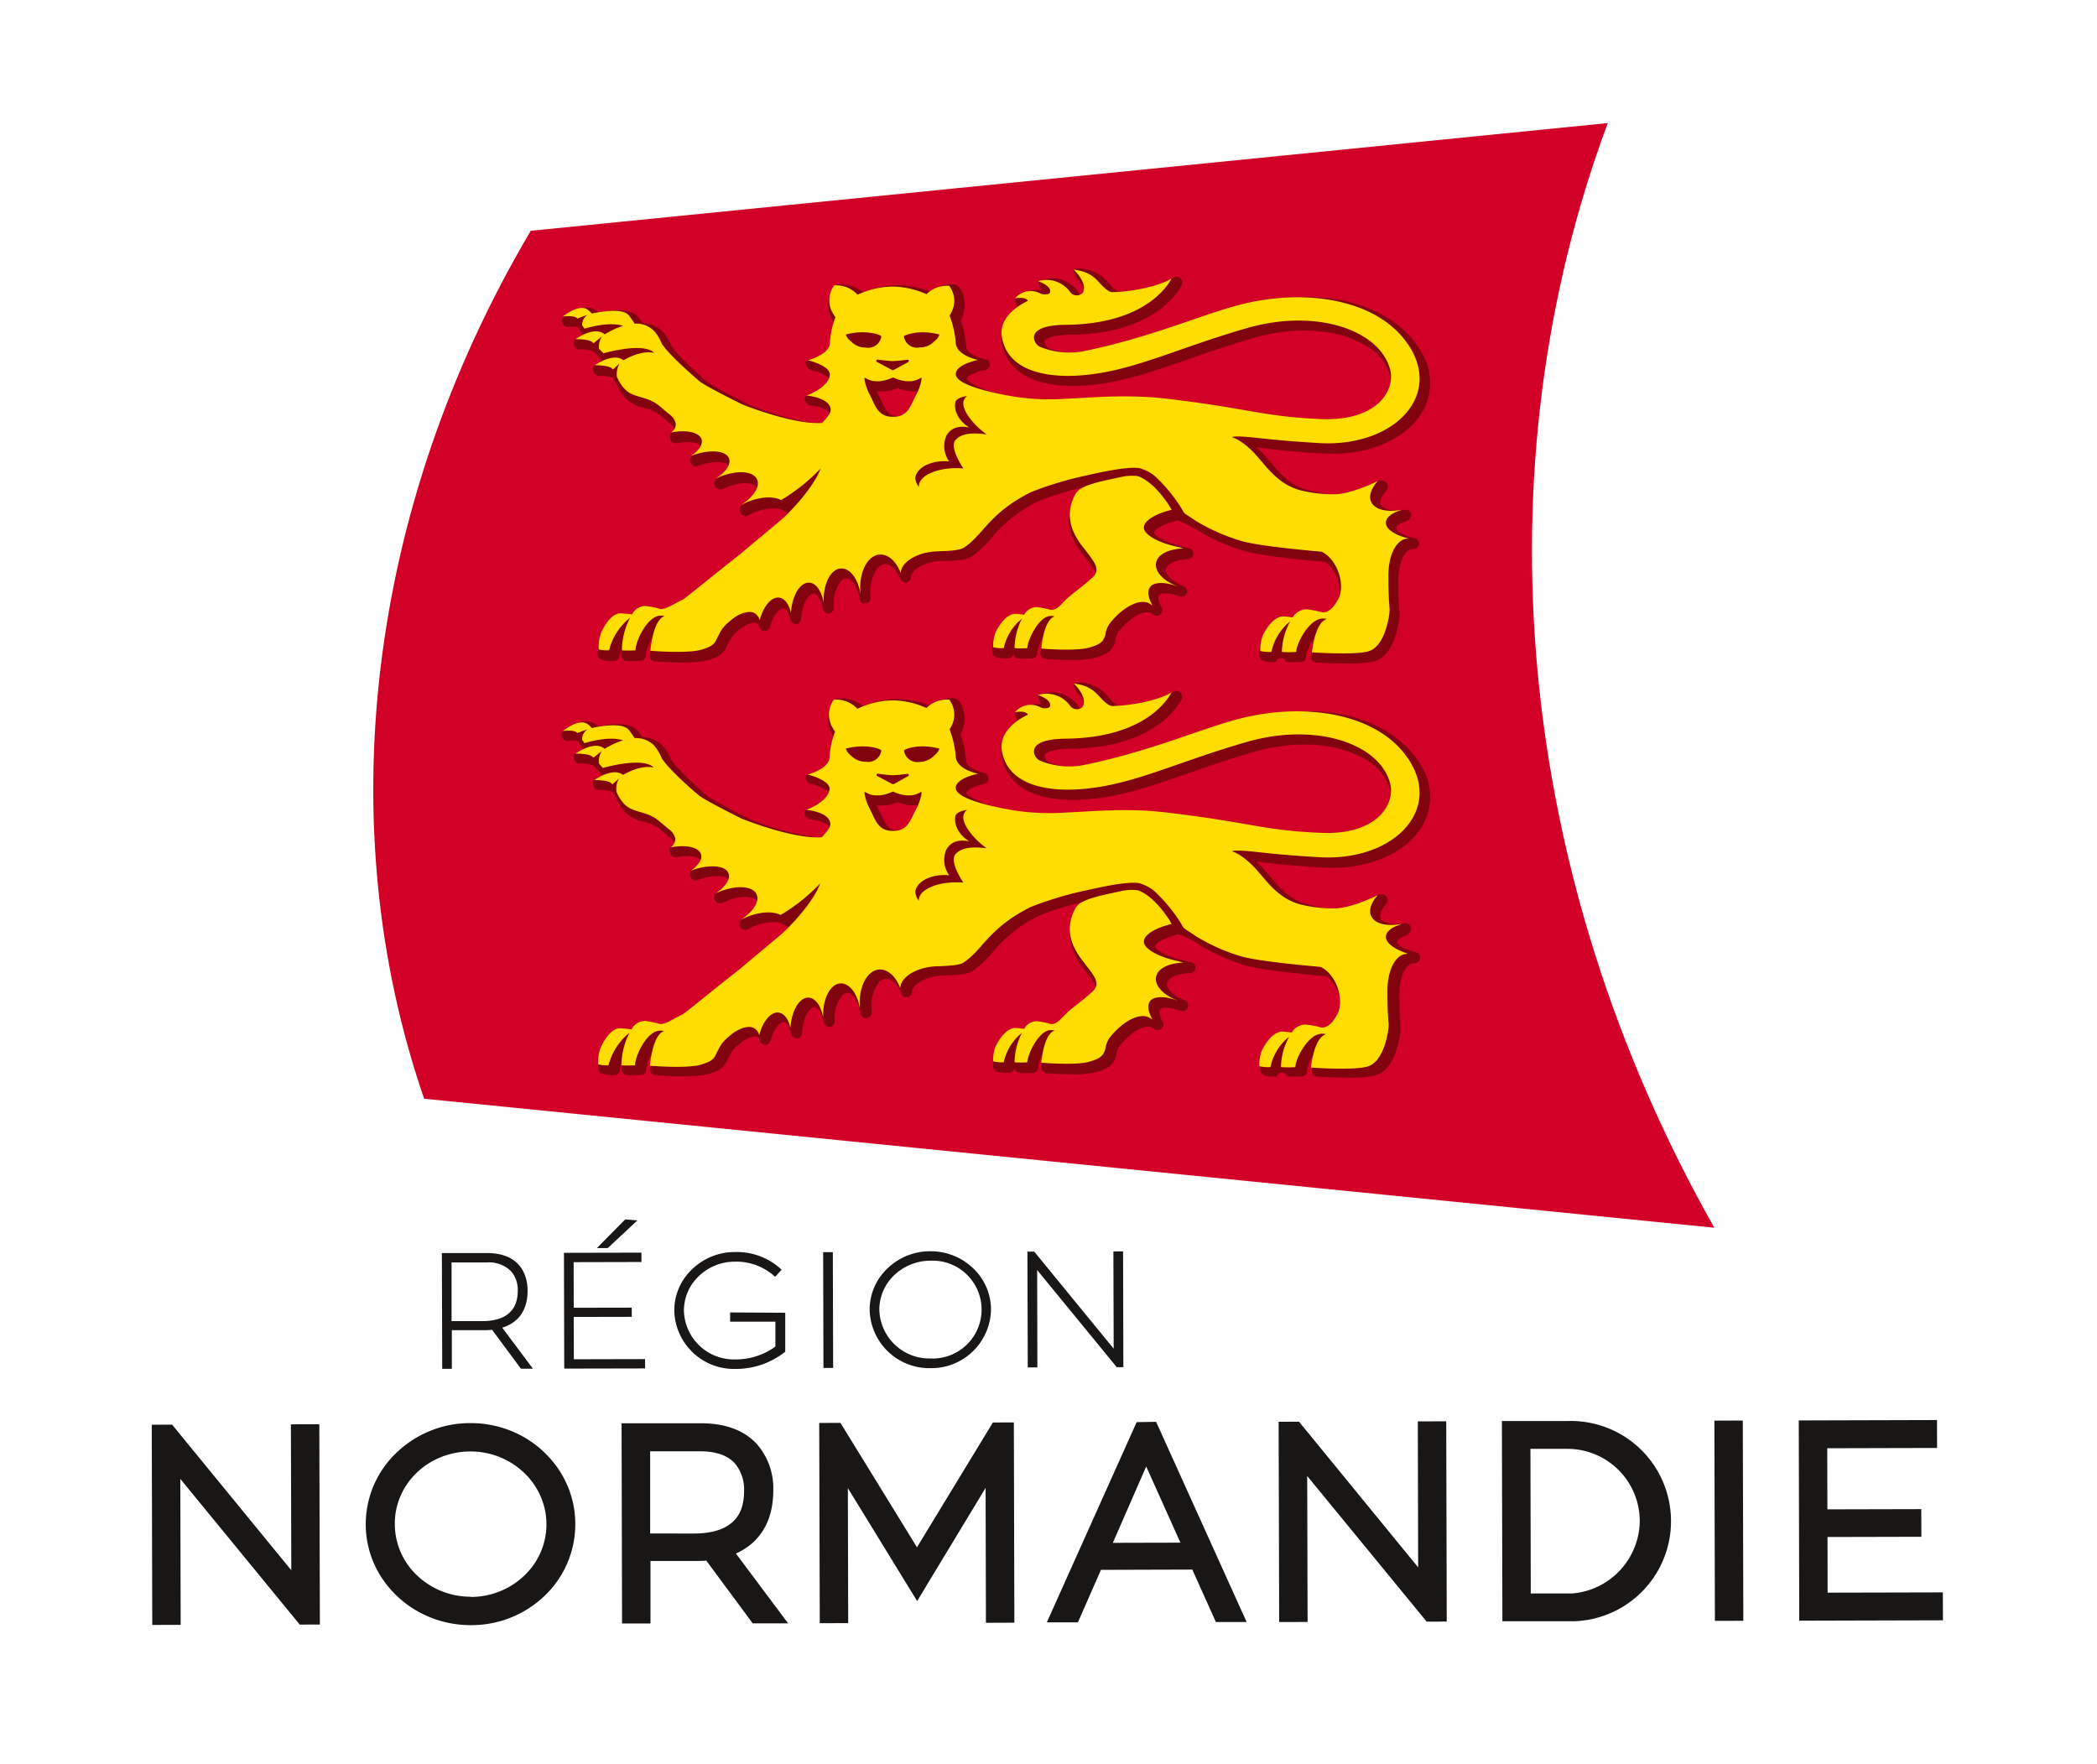 <svg xmlns="http://www.w3.org/2000/svg" viewBox="0 0 377.08 317.16"><defs><style>.cls-1{fill:#181716;}.cls-2{fill:#d20027;}.cls-3{fill:#81030d;}.cls-4{fill:#fd0;}</style></defs><g id="Vignette_T-shirt" data-name="Vignette T-shirt"><path class="cls-1" d="M94.87,232.07c0-2-.73-6.75-7.32-6.75h0l-8.09,0,.06,20.82h1.73v-6.95h5.6c.56,0,1.12,0,1.64-.07l5.18,7h2.16l-5.52-7.38C93.29,237.82,94.88,235.52,94.87,232.07ZM81.2,237.56l0-10.55h6.31a5.7,5.7,0,0,1,4.35,1.54,5.07,5.07,0,0,1,1.24,3.56c0,4.49-3.42,5.44-6.3,5.45Z"/><polygon class="cls-1" points="103.19 244.42 103.17 236.81 113.6 236.79 113.6 235.14 103.17 235.16 103.15 226.96 115.35 226.93 115.34 225.25 101.41 225.28 101.46 246.1 116 246.07 115.99 244.39 103.19 244.42"/><polygon class="cls-1" points="114.61 219.46 112.43 219.27 107.33 224.43 109.28 224.43 114.61 219.46"/><path class="cls-1" d="M131.29,236v1.66l8.14,0v4.48a12.15,12.15,0,0,1-7.28,2.31h0a9,9,0,0,1-9.17-8.78,8.55,8.55,0,0,1,2.68-6.2,9.32,9.32,0,0,1,6.47-2.6h0a10.25,10.25,0,0,1,7,2.5l.25.22,1.17-1.27-.25-.23a11.76,11.76,0,0,0-8.14-2.95h0a11,11,0,0,0-7.71,3.1,10.18,10.18,0,0,0-3.2,7.44,10.73,10.73,0,0,0,10.93,10.48h0a14.29,14.29,0,0,0,8.9-3l.12-.1,0-7Z"/><rect class="cls-1" x="148.04" y="225.16" width="1.74" height="20.82" transform="translate(-0.61 0.39) rotate(-0.15)"/><path class="cls-1" d="M167.29,225h0a11,11,0,0,0-7.72,3.1,10.19,10.19,0,0,0-3.19,7.44,10.74,10.74,0,0,0,10.94,10.48h0a10.73,10.73,0,0,0,10.88-10.54,10.23,10.23,0,0,0-3.21-7.42A11,11,0,0,0,167.29,225Zm0,1.7a8.8,8.8,0,1,1,0,17.58h0a9,9,0,0,1-9.17-8.75,8.55,8.55,0,0,1,2.67-6.22,9.37,9.37,0,0,1,6.48-2.61Z"/><polygon class="cls-1" points="201.95 225.02 200.21 225.03 200.26 242.52 185.97 225.06 184.75 225.07 184.81 245.89 186.54 245.88 186.5 228.38 200.71 245.72 200.81 245.85 202 245.84 201.95 225.02"/><polygon class="cls-1" points="52.31 256.12 52.38 282.36 30.95 256.18 27.29 256.19 27.38 292.19 32.49 292.18 32.42 265.93 53.9 292.13 57.52 292.12 57.42 256.11 52.31 256.12"/><path class="cls-1" d="M84.64,255.9h-.06a19.11,19.11,0,0,0-13.3,5.34,17.76,17.76,0,0,0-5.51,12.87c0,10,8.48,18.12,18.86,18.12h.05A19,19,0,0,0,98,286.89,17.78,17.78,0,0,0,103.45,274C103.42,264,95,255.9,84.64,255.9Zm0,31.22A13.92,13.92,0,0,1,75,283.29a12.64,12.64,0,0,1-4-9.19C70.91,266.88,77,261,84.6,261h0c7.52,0,13.64,5.86,13.66,13.07a12.67,12.67,0,0,1-3.94,9.21,13.9,13.9,0,0,1-9.68,3.88Z"/><path class="cls-1" d="M139.05,268a12.05,12.05,0,0,0-3-8.38c-2.28-2.45-5.65-3.69-10-3.69H126l-14.23,0,.09,36,5.11,0,0-11.24,7.92,0c.71,0,1.42,0,2.11-.07l8.35,11.29,6.37,0-9.39-12.56C136.68,277.42,139.06,273.48,139.05,268Zm-22.14,7.75,0-14.78,9,0h0c2.79,0,4.88.71,6.19,2.12a7.29,7.29,0,0,1,1.7,5c0,2.66-.76,4.57-2.34,5.83s-3.77,1.83-6.72,1.84Z"/><polygon class="cls-1" points="178.54 255.79 164.89 278.23 151.13 255.86 147.31 255.87 147.41 291.88 152.52 291.87 152.46 267.59 164.92 287.9 177.23 267.55 177.29 291.81 182.4 291.79 182.31 255.78 178.54 255.79"/><path class="cls-1" d="M204.39,255.73l-16.15,36,5.59,0,4.14-9.44,16.43-.05,4.24,9.43,5.53,0-16.28-36Zm-4.28,21.7,6-13.73,6.15,13.7Z"/><polygon class="cls-1" points="254.95 255.59 255.01 281.84 233.59 255.65 229.92 255.66 230.02 291.67 235.13 291.66 235.06 265.41 256.54 291.6 260.15 291.59 260.06 255.58 254.95 255.59"/><path class="cls-1" d="M281.86,255.53h-.05l-11.74,0,.09,36,12.81,0h.11a18,18,0,0,0-1.22-36Zm-6.6,31-.06-26h6.66a13,13,0,0,1,13,13,13.23,13.23,0,0,1-12.08,13Z"/><rect class="cls-1" x="308.32" y="255.45" width="5.11" height="36.01" transform="translate(-0.71 0.81) rotate(-0.15)"/><polygon class="cls-1" points="349.36 286.34 328.64 286.39 328.62 276.38 345.5 276.34 345.48 271.37 328.6 271.41 328.57 260.42 348.32 260.37 348.31 255.35 323.45 255.42 323.54 291.43 349.38 291.36 349.36 286.34"/><path class="cls-2" d="M308.27,220.77l-232-23.2C59.51,149,65.71,91.76,95.44,41.5L289.11,22.13C266,84.19,272.19,157,308.27,220.77Z"/><path class="cls-3" d="M238,81.55c7.7.46,14.63-2.39,17.63-7.28a10.42,10.42,0,0,0-.15-11.13c-2.59-4.42-7.27-7.52-13.52-9-5.58-1.27-12.11-.65-18.26.91-2.69.69-5.57,1.53-8.91,2.67a146,146,0,0,1-18.93,5.55,12.83,12.83,0,0,1-7.43-.7,1.86,1.86,0,0,1-.6-1.17c.09-.4,1.19-1.18,4.67-1.21,15.27-.13,19.53-8,20-8.92a1,1,0,0,0-.3-1.25,1,1,0,0,0-1.26-.06c-3.15,2-8.8,2.82-9.91,2.42a5.23,5.23,0,0,1-1.56-1.32,7,7,0,0,0-5.15-2.77c-.43-.06-1.2,0-1.28.24a2.52,2.52,0,0,0,.58,1.51c1.64,1.58,1.56,2.6,1.37,2.82s-.12,1.43-1-.19a5.55,5.55,0,0,0-6.74-2.24c-.4.13-.49.14-.48.56a2,2,0,0,0,.53,1.2,5.73,5.73,0,0,0-4.64,1.47c-.29.31,0,1,.22,1.32a1,1,0,0,0,.46.4c-2.32,1.75-3.6,3.92-3.18,6.29,1,5.78,7,8.52,16.42,7.52,5.62-.6,10.78-2.4,16.77-4.48,3.5-1.23,7.48-2.61,12.08-3.94,7.35-2.13,14.75-1.69,19.78,1.16a9.36,9.36,0,0,1,4.75,5.56,5,5,0,0,1-1.09,4.32c-1.1,1.37-3.91,4.24-10.35,4A90.86,90.86,0,0,1,225,74.27c-3.39-.59-7.6-1.32-14.24-2.1A84.81,84.81,0,0,0,196,72c-1.19.06-2.3.12-3.32.14a41.34,41.34,0,0,1-8.73-.28c-5.92-.91-9.87-3-10.13-3.74,0-.49,1.56-1.27,3.18-1.57a1,1,0,0,0,0-2c-.8-.16-3.12-.91-3.25-2.16a17.19,17.19,0,0,0-1-4.78l.06-.1a5.78,5.78,0,0,0,.39-4.47,3.22,3.22,0,0,0-1.13-1.77c-.67-.34-3.05-.17-4.76,1.2a16.1,16.1,0,0,0-5.71-1.19h-.36a15.92,15.92,0,0,0-6,1.31c-1.71-1.46-4.2-1.67-4.89-1.32a3.21,3.21,0,0,0-1.13,1.78,5.77,5.77,0,0,0,.4,4.46,4.7,4.7,0,0,0,.29.5c-.43,1.19-.31,2.64-.47,4.52-.08.94-2.48,1.82-3.55,2.08-.38.08-.89.2-1,.61a1.37,1.37,0,0,0,1,1.33c1.8.42,3.23,1.29,3.17,1.62-.25,1.38-2.83,2.53-3.66,2.82-.44.15-.77.4-.71.86a1.42,1.42,0,0,0,1.1,1.07c1.09.09,3.21.63,3.41,1.49a3.06,3.06,0,0,1-.81,1.75c-5,.12-13-3.07-13.53-3.29-2.52-1.25-6.65-3.47-7.4-4-1.28-1-5.43-4.71-6.71-6.67a8.91,8.91,0,0,0-1.39-2.33,5.28,5.28,0,0,0-3.82-1.78c-.3-.44-.6-.84-.74-1-1-1.35-3.36-1.64-7.17-.89a4.74,4.74,0,0,0-.49-.4c-2.15-1.59-5.54,1-5.9,1.26s-.24.76-.06,1.16a1,1,0,0,0,1,.59,4.91,4.91,0,0,1,1.72,0c.15.17.91,1.37,1,1.51-.64.33-1.31.63-1.44.72-.35.26-.28.73-.14,1.15a1,1,0,0,0,1,.67,6.26,6.26,0,0,1,2.42.32c.06.05,1.22,1.31,1.22,1.31l.09.11.41.43c-.69.35-1.4.61-1.54.71-.35.26-.28.79-.14,1.21a1,1,0,0,0,1,.67,6.42,6.42,0,0,1,2.41.31s.65,1.1.68,1.16a7.81,7.81,0,0,0,1.69,2.62,7,7,0,0,0,3.24,1.62,7.47,7.47,0,0,1,3.1,1.49l.58.49,1,.88c.64.5.83.9.84,1.06s-.32.26-.64.53a1.23,1.23,0,0,0-.11,1.37,1,1,0,0,0,1.09.55c2.49-.49,4.14,0,4.33.54.12.33-.48,1-1.56,1.71a1.11,1.11,0,0,0-.19,1.38,1,1,0,0,0,1.24.47c2.83-1.07,5.16-.78,5.47-.12.17.37-.49,1.31-2.14,2.39a1.09,1.09,0,0,0-.18,1.42,1,1,0,0,0,1.3.4l.11,0c3-1.41,5.52-1.14,6-.34s-.78,2.14-2.8,3.42c-.25.16-.14.41-.19.69a1,1,0,0,0,.22.8,1,1,0,0,0,1.22.24l.19-.1c2.65-1.37,5.05-1.39,6.16-.82a12.78,12.78,0,0,1,1.1.73s.36-.25-.63.6c-13.82,11.9-17.25,15.53-21.59,17l-.58-.15a11,11,0,0,0-2.2-.41A3.36,3.36,0,0,0,114,111c-.55-.07-1.12-.11-1.42-.13-1.69-.12-3.28.67-4.54,3.41a8.5,8.5,0,0,0-.55,3.45,1,1,0,0,0,.58.85,5.66,5.66,0,0,0,2.31.27,1,1,0,0,0,1-.91,3.83,3.83,0,0,1,.35-1.11,5.27,5.27,0,0,0,0,1.19,1,1,0,0,0,.92.84,16.57,16.57,0,0,0,2.64-.06,1,1,0,0,0,.7-.41c.16-.23.11-.43.14-.79a7.54,7.54,0,0,1,1.28-3,19.07,19.07,0,0,0-.57,3.27,1,1,0,0,0,.91,1.06c.28,0,6.81.58,9.57-.23,2.43-.71,2.9-1.48,3.46-2.67.1-.21.21-.44.35-.7a5.29,5.29,0,0,1,1.52-1.84l.07-.06c1.31-1.22,2.75-1.61,3.29-1.42a1.08,1.08,0,0,1,.53.74,1,1,0,0,0,1.92,0c.54-2.1,1.68-3.43,2.41-3.34.52.06,1,.86,1.26,2a1,1,0,0,0,1,.79,1,1,0,0,0,.93-.93c.17-2.83,1.4-4.54,2.21-4.54h0c.58,0,1.37,1,1.69,2.77a1,1,0,0,0,1.09.8,1,1,0,0,0,.88-1V109a6.63,6.63,0,0,1,1.29-4.52,1.38,1.38,0,0,1,.93-.5c.88,0,2,1.35,2.39,3.67a1,1,0,0,0,2-.26l0-.22a7,7,0,0,1,1.27-5,1.92,1.92,0,0,1,1.29-.73c1-.06,2.12,1,2.78,2.7a1,1,0,0,0,1.93-.33c0-1.16,2-2.61,4.9-2.91.35,0,.71,0,1.13,0,2.26-.09,3.93-.2,4.85-.8a17.66,17.66,0,0,0,3.59-3.35,25,25,0,0,1,8.41-6.62,61.52,61.52,0,0,1,8.81-2.7,4.29,4.29,0,0,0-2.11,1.7c-1.92,3.5-1.5,6.95,1.28,10.57l.42.53c2.06,2.67,2.15,3,1.62,3.61-1,1-2.2,1.88-3.15,2.62-.59.46-1.06.83-1.34,1.09s-.6.59-.86.86c-.66.68-1.31,1.68-1.72,1.72l-.54-.14a10.57,10.57,0,0,0-2.07-.38,3.21,3.21,0,0,0-2.73,1.32c-.38,0-.73-.08-.92-.09-1.69-.12-3.1.62-4.39,3.17a7.61,7.61,0,0,0-.59,3.27,1,1,0,0,0,.61.87,6.24,6.24,0,0,0,2.31.24,1,1,0,0,0,.95-.75,1,1,0,0,0,.9.76,16,16,0,0,0,2.49,0,1,1,0,0,0,.7-.4,1.37,1.37,0,0,0,.15-.79,6.46,6.46,0,0,1,1-2.44,17.07,17.07,0,0,0-.43,2.64,1,1,0,0,0,.91,1.07c.15,0,2.31.2,4.59.2a18,18,0,0,0,4.39-.4c2.62-.76,3.13-1.55,3.61-3.07a.65.65,0,0,0,0-.2,3,3,0,0,1,.72-1.62c2.24-2.75,4.72-3.75,5.74-3.1l.47.29a1,1,0,0,0,1.22-.14,1,1,0,0,0,.17-1.21c-.59-1-.77-1.93-.46-2.26s1.76-.47,3.61.27a1,1,0,0,0,.75,0l.12,0a1,1,0,0,0-.07-1.81c-2.06-.85-3.4-2.16-3.19-3.12s1.84-1.67,4-1.77a1,1,0,0,0,.94-.89,1,1,0,0,0-.73-1.06l-1.05-.3-.08,0c-3.23-.67-5.14-2-5.21-2.47s1.26-1.52,4.24-2.23a18,18,0,0,1,3.68,1.85A35.6,35.6,0,0,0,223.51,99c3.32,1.06,14,2,14.67,2l0,0c2.32,1.35,3.33,5.12,2.39,7-.45.86-1.28,2.5-2,2.56l-.63-.15a12.16,12.16,0,0,0-2.3-.38,3.57,3.57,0,0,0-3,1.37c-.42-.06-.82-.09-1-.11-1.74-.12-3.27.64-4.6,3.26a7.66,7.66,0,0,0-.6,3.38,1,1,0,0,0,.61.86,6.47,6.47,0,0,0,2.38.25.94.94,0,0,1,1.82,0,19.53,19.53,0,0,0,2.75,0,1,1,0,0,0,.71-.4,1.61,1.61,0,0,0,.15-.8,7.61,7.61,0,0,1,1.49-3.08,16.68,16.68,0,0,0-.64,3.28,1,1,0,0,0,.23.74,1,1,0,0,0,.69.34c.19,0,2.83.2,5.53.2a22.24,22.24,0,0,0,4.91-.39c2.17-.6,3.65-2.87,4.41-6.78a12.11,12.11,0,0,0,.19-1.69.66.66,0,0,0,0-.14c-.15-1.51-.21-3.43-.22-6,0-3.39,1.3-5.54,2.51-5.6h.28a1,1,0,0,0,.94-.91,1,1,0,0,0-.77-1c-2.43-.56-3.39-1.49-3.36-1.87s.52-.8,1.82-1.22l.16-.08.21-.11a1,1,0,0,0-.61-1.87c-2.08.38-3.84,0-4.3-.82-.32-.61,0-1.57.91-2.56a1,1,0,0,0,.16-.25l.06-.12a1,1,0,0,0-.2-1.14A1.45,1.45,0,0,0,248,86.4c-.26.08-4.22,2.49-7,2.56-.39,0-.69,0-.95,0a22.3,22.3,0,0,1-5-.89c-3.11-.83-4.85-2.9-6.54-4.89a26.18,26.18,0,0,0-1.76-2c-.28-.27-.54-.51-.79-.73l1.54.16C229.59,80.91,232.4,81.22,238,81.55ZM161.4,69.77a7.1,7.1,0,0,0,3.74.53,7.42,7.42,0,0,1-.44,1c-.19.36-.37.74-.53,1.1-.69,1.54-1.16,2.41-2.72,2.4h-.12c-1.51,0-2-.9-2.71-2.45-.17-.36-.33-.71-.51-1a8.2,8.2,0,0,1-.44-1A7.1,7.1,0,0,0,161.4,69.77Z"/><path class="cls-4" d="M249.21,93.92c.06-.86,1-1.62,2.5-2.11l.25-.13c-2.51.46-4.65,0-5.35-1.34-.55-1-.1-2.4,1-3.68l.06-.13s-4.52,2.27-7.54,2.34l-1,0a25.14,25.14,0,0,1-5.24-.69c-4.54-1.22-6.46-4.87-8.73-7.09s-3.59-2.44-3.59-2.44-.17-.31,2.58-.09,4.94.63,13,1.11c13,.78,21.84-7.9,16.57-16.91s-18.93-11-30.61-8c-7,1.78-15.84,5.82-28.1,8.36a13.77,13.77,0,0,1-8.06-.79c-1.15-.55-2.88-3.85,4.63-3.92,14.62-.12,18.63-7.41,19.09-8.36-.5.48-4.55,2.27-10.58,2.49a1.75,1.75,0,0,1-.65-.17c-2-1.13-2.2-3.4-6.37-3.88,2.27,2.18,2.18,4.16,1.14,4.5a1.48,1.48,0,0,1-1.74-.43,5.26,5.26,0,0,0-5.83-2s2.7.88,2.11,2.14c-.13.19-.46.22-.77.24a2,2,0,0,1-.78-.1,3.67,3.67,0,0,0-4.69.82s1.92-.39,2.32.43c-2.94,1.44-5.18,3.67-4.66,6.6,1.07,6,8,7.49,15.34,6.71,8.76-.94,16.23-4.79,28.68-8.39s23.88.29,25.77,7.42c1,3.72-2.29,9.36-12.45,8.92-10.44-.44-12.65-1.88-27.72-3.66-7.28-.85-13.53-.17-18,0a41.64,41.64,0,0,1-8.92-.3c-3-.45-10.91-1.95-11-4.07-.06-1.83,4-2.59,4-2.59s-3.8-.76-4-3a17.93,17.93,0,0,0-1.12-5,4.24,4.24,0,0,0,.27-.44,4.54,4.54,0,0,0-.31-4.88,5.2,5.2,0,0,0-4.12,1.49,15.31,15.31,0,0,0-6-1.37h-.14A15,15,0,0,0,154.21,53,5.19,5.19,0,0,0,150,51.32a4.54,4.54,0,0,0-.31,4.88,6.05,6.05,0,0,0,.53.85,15.36,15.36,0,0,0-1,4.73c-.17,2-3.92,3-3.93,3s4.25,1,3.92,2.77c-.42,2.27-4.17,3.57-4.17,3.57s3.85.33,4.3,2.26c.2.85-.56,1.59-1.51,2.68-5.39.33-14.4-3.36-14.4-3.36s-6.63-3.27-7.71-4.19C124,67,120.29,63.77,119,61.8a8.68,8.68,0,0,0-1.25-2.14,4.46,4.46,0,0,0-3.61-1.46c-.38-.56-.83-1.19-1-1.42-1-1.33-4.32-.91-6.72-.4a4.43,4.43,0,0,0-.73-.69c-1.59-1.17-4.47,1.23-4.47,1.23s2.15-.29,2.6.36l1.86-.68a2.15,2.15,0,0,0-1,1.89l.42.61c.81-.21,4.35-1.3,6.93-.51a15.66,15.66,0,0,0-3.29,1.53l-.25-.18c-1.89-1.22-5,1.05-5,1.05s2.3-.05,3,.52l.25.21,1.48-1.21a3.55,3.55,0,0,0-.52,2.23L108,63l.51.53s7.16-2.08,9.12-.08c-1.93-.4-4.08.51-5.51,1.33l-.16-.11c-1.89-1.22-5,1-5,1s2.3,0,3,.52a3,3,0,0,1,.26.25l1.18-1.07a3.78,3.78,0,0,0-.46,2.38,6.89,6.89,0,0,0,1.47,2.29c1.67,1.63,4.06,1.11,6.3,3.08l1.59,1.33a2.83,2.83,0,0,1,1.22,1.76,1.9,1.9,0,0,1-.85,1.56c2.7-.53,5-.07,5.46,1.18.32.91-.41,2-1.8,3,3.1-1.17,6.08-1,6.72.39.49,1.06-.5,2.53-2.35,3.73l.12-.06c3.17-1.49,6.42-1.45,7.26.09.71,1.3-.55,3.27-2.88,4.74h0l.18-.1c2.69-1.39,5.48-1.64,7.08-.82a33.39,33.39,0,0,0,7.11-5.68c-.72,2-3,5.29-6.41,8.61-.88.87-6.78,5.66-7.8,6.6-5,3.89-10.17,8.19-10.57,8.36-1.22.52-2.84,1.73-4,1.71a15.26,15.26,0,0,0-2.76-.56,2.74,2.74,0,0,0-2.38,1.53c-.65-.11-1.64-.18-1.94-.2-1.43-.11-2.73,1.55-3.61,3.47a7.67,7.67,0,0,0-.46,3,5.29,5.29,0,0,0,1.88.17,10.86,10.86,0,0,1,3.78-5.85,13,13,0,0,0-1.47,5.86,18.3,18.3,0,0,0,2.45,0c0-1.72,2.23-6.41,4.66-6.23.16,0,.34,0,.54.08-2.1.72-2.53,6.23-2.53,6.23s6.59.56,9.2-.2,2.41-1.43,3.22-2.89a6.22,6.22,0,0,1,1.79-2.16c1.45-1.35,3.26-2,4.3-1.62a2,2,0,0,1,1.15,1.38c.64-2.49,2.08-4.24,3.49-4.07,1,.12,1.79,1.21,2.12,2.78.19-3.1,1.62-5.52,3.26-5.46,1.25,0,2.25,1.51,2.63,3.57v-.13c-.1-3.29,1.33-6,3.19-6,1.59,0,3,1.89,3.4,4.5l0-.25c-.25-3.59,1.31-6.61,3.5-6.75,1.53-.09,3,1.27,3.77,3.34.05-1.84,2.57-3.54,5.79-3.87.4,0,.8-.06,1.19-.06,1.9-.07,3.64-.18,4.36-.64,3.58-2.33,4.43-6.15,12.09-10a62.53,62.53,0,0,1,10-3c5.4-1.25,8.42-1.57,9.64-1.27l.21.08a7.54,7.54,0,0,1,2.3,1.21l0,0a28.58,28.58,0,0,1,4.92,5.94c.69,1.2.21.59,2.61,2.25A34.93,34.93,0,0,0,223,97.21c3.36,1.07,13.79,1.9,14.6,2,.09,0,.19.06.26.1,2.8,1.59,4,5.94,2.83,8.32-.59,1.13-1.51,2.51-2.85,2.49a17.63,17.63,0,0,0-2.9-.55,2.93,2.93,0,0,0-2.5,1.45c-.55-.09-1.22-.16-1.52-.18-1.5-.1-2.87,1.49-3.81,3.34a7,7,0,0,0-.49,2.87,5.9,5.9,0,0,0,2,.17,9.48,9.48,0,0,1,3.37-5.47,11.78,11.78,0,0,0-1.48,5.48,18.79,18.79,0,0,0,2.58,0c0-1.45,2.37-6.17,4.93-6a4.41,4.41,0,0,1,.57.07c-2.21.69-2.68,6-2.68,6s7.53.54,10.11-.17,3.43-4.66,3.69-6a11.11,11.11,0,0,0,.17-1.55c-.16-1.69-.22-3.77-.22-6.14,0-3.61,1.43-6.49,3.46-6.59h.27C250.84,96.25,249.13,95.12,249.21,93.92ZM165,59.79a11.17,11.17,0,0,1,3.93.37,2.89,2.89,0,0,1-.92,1.21,3.61,3.61,0,0,1-2.65,1.11,2.4,2.4,0,0,1-2.83-2C162.56,60.38,163.29,60,165,59.79Zm-4.47,5.14c.75,0,2.66-.25,2.66-.25a.23.23,0,0,1,.12.42l-2.64,1.45a.27.27,0,0,1-.12,0l-.1,0-2.75-1.46a.21.21,0,0,1-.12-.25.23.23,0,0,1,.22-.17S159.81,64.93,160.57,64.93ZM153,61.37a2.8,2.8,0,0,1-.92-1.21,11.17,11.17,0,0,1,3.93-.37c1.75.16,2.48.59,2.47.71a2.41,2.41,0,0,1-2.84,2A3.6,3.6,0,0,1,153,61.37Zm7.59,13.57h-.13c-2.72,0-3.18-2.36-4.08-4-.65-1.18-1.18-3.28-.8-3,2.06,1.45,5-.08,5-.08s2.84,1.53,5,.08c.38-.26-.15,1.83-.8,3C163.81,72.59,163.43,75,160.6,74.94Zm11.24,4.16c-.88,1,.19,3.31,1.4,5.14-3.68-.34-7.65.83-8,3a1.83,1.83,0,0,0,0,.33,3.23,3.23,0,0,1-.65-1.6c.2-1.88,2.87-3.29,6.1-3a4.74,4.74,0,0,1-.52-4.6c.53-.9,1.53-2,4.12-1.51-2.1-1.3-2.74-3.19-2.5-4.48.17-.92,2-1.14,2.13-1.19a1.77,1.77,0,0,0-.66,1c-.31,1.46,1.53,4,4.14,5.93C174.51,77.69,172.75,78.06,171.84,79.1Z"/><path class="cls-4" d="M212.77,98.62l-1.08-.3c-3.2-.66-6-2.14-6-3.44s2.2-2.53,5-3.21c-.34-.55-.31-.56-.71-1.14-2.14-3.18-4.31-4.65-5.52-4.94a8.88,8.88,0,0,0-2.8.17c-3.55.76-7.36,1.45-8.23,3-1.83,3.32-1.2,6.37,1.19,9.47,2.23,2.89,3.26,4,2,5.45-1.69,1.59-3.85,3.12-4.53,3.75-1.21,1.11-1.92,2.27-3.12,2.25a14.14,14.14,0,0,0-2.58-.52,2.57,2.57,0,0,0-2.22,1.38c-.52-.08-1.14-.14-1.42-.16-1.45-.1-2.78,1.44-3.68,3.22a6.64,6.64,0,0,0-.48,2.78,5.75,5.75,0,0,0,1.91.16,9.18,9.18,0,0,1,3.24-5.26,12.23,12.23,0,0,0-1.31,5.27,16.32,16.32,0,0,0,2.3,0c0-1.29,2.11-6,4.39-5.78.15,0,.32,0,.51.07-2,.67-2.39,5.79-2.39,5.79s6.17.53,8.62-.18c2.29-.65,2.55-1.2,2.94-2.4a4,4,0,0,1,.93-2.16c2.36-2.88,5.38-4.37,7.05-3.31l.46.29c-.82-1.43-1-2.71-.32-3.45s2.63-.8,4.7,0l.06,0c-2.53-1-4.12-2.7-3.79-4.25S210.17,98.75,212.77,98.62Z"/><path class="cls-3" d="M238,156c7.7.46,14.63-2.39,17.63-7.28a10.42,10.42,0,0,0-.15-11.13c-2.59-4.42-7.27-7.52-13.52-9-5.58-1.27-12.11-.65-18.26.91-2.69.68-5.57,1.53-8.91,2.67a146,146,0,0,1-18.93,5.55,12.83,12.83,0,0,1-7.43-.7,1.89,1.89,0,0,1-.6-1.17c.09-.41,1.19-1.18,4.67-1.21,15.27-.13,19.53-8,20-8.92a1,1,0,0,0-.3-1.25,1,1,0,0,0-1.26-.07c-3.15,2-8.8,2.83-9.91,2.43a5.23,5.23,0,0,1-1.56-1.32,7,7,0,0,0-5.15-2.78c-.43,0-1.2,0-1.28.25a2.54,2.54,0,0,0,.58,1.51c1.64,1.58,1.56,2.6,1.37,2.82s-.12,1.43-1-.19a5.55,5.55,0,0,0-6.74-2.24c-.4.13-.49.14-.48.56a2,2,0,0,0,.53,1.2,5.69,5.69,0,0,0-4.64,1.47c-.29.31,0,1,.22,1.32a1,1,0,0,0,.46.4c-2.32,1.75-3.6,3.92-3.18,6.29,1,5.78,7,8.52,16.42,7.52,5.62-.6,10.78-2.4,16.77-4.48,3.5-1.23,7.48-2.61,12.08-3.94,7.35-2.13,14.75-1.7,19.78,1.15a9.37,9.37,0,0,1,4.75,5.57,5,5,0,0,1-1.09,4.32c-1.1,1.37-3.91,4.24-10.35,4A90.86,90.86,0,0,1,225,148.74c-3.39-.59-7.6-1.32-14.24-2.1a84.81,84.81,0,0,0-14.81-.2c-1.19.06-2.3.12-3.32.14a41.34,41.34,0,0,1-8.73-.28c-5.92-.91-9.87-3-10.13-3.74,0-.49,1.56-1.27,3.18-1.58a1,1,0,0,0,.81-1,1,1,0,0,0-.79-1c-.8-.16-3.12-.91-3.25-2.16a17.19,17.19,0,0,0-1-4.78l.06-.1a5.78,5.78,0,0,0,.39-4.47,3.22,3.22,0,0,0-1.13-1.77c-.67-.34-3.05-.17-4.76,1.2a16.1,16.1,0,0,0-5.71-1.19h-.36a16,16,0,0,0-6,1.3c-1.71-1.45-4.2-1.66-4.89-1.31a3.22,3.22,0,0,0-1.13,1.77,5.79,5.79,0,0,0,.4,4.47c.09.18.19.34.29.5-.43,1.19-.31,2.64-.47,4.52-.08.94-2.48,1.82-3.55,2.08-.38.08-.89.2-1,.61a1.37,1.37,0,0,0,1,1.33c1.8.42,3.23,1.29,3.17,1.62-.25,1.38-2.83,2.53-3.66,2.82-.44.15-.77.39-.71.86a1.42,1.42,0,0,0,1.1,1.07c1.09.09,3.21.63,3.41,1.49a3.06,3.06,0,0,1-.81,1.75c-5,.12-13-3.07-13.53-3.29-2.52-1.25-6.65-3.47-7.4-4-1.28-1-5.43-4.71-6.71-6.67a9.18,9.18,0,0,0-1.39-2.34,5.3,5.3,0,0,0-3.82-1.77c-.3-.44-.6-.84-.74-1-1-1.34-3.36-1.63-7.17-.88a4.83,4.83,0,0,0-.49-.41c-2.15-1.58-5.54,1-5.9,1.27s-.24.76-.06,1.16a1,1,0,0,0,1,.59,4.91,4.91,0,0,1,1.72,0c.15.17.91,1.36,1,1.51-.64.33-1.31.63-1.44.72-.35.26-.28.73-.14,1.14a1,1,0,0,0,1,.68,6.26,6.26,0,0,1,2.42.32c.06,0,1.22,1.3,1.22,1.31l.09.11.41.43c-.69.35-1.4.61-1.54.71-.35.25-.28.79-.14,1.2a1,1,0,0,0,1,.68,6.42,6.42,0,0,1,2.41.31s.65,1.09.68,1.16a7.81,7.81,0,0,0,1.69,2.62,7,7,0,0,0,3.24,1.62,7.47,7.47,0,0,1,3.1,1.49l.58.49,1,.88c.64.49.83.9.84,1.06s-.32.26-.64.53a1.23,1.23,0,0,0-.11,1.37,1,1,0,0,0,1.09.55c2.49-.49,4.14,0,4.33.54.12.33-.48,1-1.56,1.71a1.11,1.11,0,0,0-.19,1.38,1,1,0,0,0,1.24.47c2.83-1.07,5.16-.78,5.47-.12.17.36-.49,1.31-2.14,2.38a1.1,1.1,0,0,0-.18,1.43,1,1,0,0,0,1.3.4l.11-.05c3-1.41,5.52-1.14,6-.34.36.65-.78,2.14-2.8,3.42-.25.15-.14.41-.19.69a1,1,0,0,0,.22.79,1,1,0,0,0,1.22.25l.19-.1c2.65-1.37,5.05-1.39,6.16-.82a12.78,12.78,0,0,1,1.1.73s.36-.25-.63.6c-13.82,11.9-17.25,15.53-21.59,17l-.58-.15A11,11,0,0,0,117,184a3.36,3.36,0,0,0-2.91,1.46c-.55-.07-1.12-.11-1.42-.13-1.69-.13-3.28.67-4.54,3.41a8.5,8.5,0,0,0-.55,3.45,1,1,0,0,0,.58.85,5.66,5.66,0,0,0,2.31.27,1,1,0,0,0,1-.91,3.83,3.83,0,0,1,.35-1.11,5.27,5.27,0,0,0,0,1.19,1,1,0,0,0,.92.84,19.35,19.35,0,0,0,2.64-.06,1,1,0,0,0,.7-.41c.16-.23.11-.44.14-.79a7.62,7.62,0,0,1,1.28-3.06,19.3,19.3,0,0,0-.57,3.28,1,1,0,0,0,.91,1.06c.28,0,6.81.58,9.57-.23,2.43-.71,2.9-1.48,3.46-2.67.1-.21.21-.44.35-.7a5.2,5.2,0,0,1,1.52-1.84l.07-.06c1.31-1.22,2.75-1.61,3.29-1.42a1.08,1.08,0,0,1,.53.74,1,1,0,0,0,1,.7,1,1,0,0,0,.94-.74c.54-2.11,1.68-3.43,2.41-3.34.52.06,1,.86,1.26,2a1,1,0,0,0,2-.14c.17-2.83,1.4-4.54,2.21-4.54h0c.58,0,1.37,1,1.69,2.77a1,1,0,0,0,1.09.8,1,1,0,0,0,.88-1v-.11a6.61,6.61,0,0,1,1.29-4.52,1.34,1.34,0,0,1,.93-.5c.88,0,2,1.34,2.39,3.67a1,1,0,0,0,2-.26l0-.22a7,7,0,0,1,1.27-5,1.88,1.88,0,0,1,1.29-.73c1-.06,2.12,1,2.78,2.7a1,1,0,0,0,1.93-.33c0-1.16,2-2.61,4.9-2.91.35,0,.71-.05,1.13-.05,2.26-.09,3.93-.2,4.85-.8a17.66,17.66,0,0,0,3.59-3.35,25.16,25.16,0,0,1,8.41-6.63,63.06,63.06,0,0,1,8.81-2.69,4.29,4.29,0,0,0-2.11,1.7c-1.92,3.5-1.5,6.95,1.28,10.56l.42.54c2.06,2.67,2.15,3,1.62,3.61-1,1-2.2,1.88-3.15,2.62-.59.46-1.06.83-1.34,1.09s-.6.58-.86.86c-.66.68-1.31,1.68-1.72,1.72l-.54-.14a9.88,9.88,0,0,0-2.07-.38,3.22,3.22,0,0,0-2.73,1.31l-.92-.08c-1.69-.12-3.1.62-4.39,3.17a7.61,7.61,0,0,0-.59,3.27,1,1,0,0,0,.61.87,6.13,6.13,0,0,0,2.31.23,1,1,0,0,0,.95-.74,1,1,0,0,0,.9.76,17.38,17.38,0,0,0,2.49,0,1,1,0,0,0,.7-.4,1.39,1.39,0,0,0,.15-.79,6.54,6.54,0,0,1,1-2.45,17.33,17.33,0,0,0-.43,2.65,1,1,0,0,0,.91,1.07c.15,0,2.31.2,4.59.2a17.94,17.94,0,0,0,4.39-.41c2.62-.75,3.13-1.54,3.61-3.06a.65.65,0,0,0,0-.2,3,3,0,0,1,.72-1.62c2.24-2.75,4.72-3.75,5.74-3.1l.47.29a1,1,0,0,0,1.39-1.35c-.59-1-.77-1.93-.46-2.27s1.76-.46,3.61.28a1,1,0,0,0,.75,0l.12-.05a1,1,0,0,0,.55-.93,1,1,0,0,0-.62-.88c-2.06-.85-3.4-2.16-3.19-3.12s1.84-1.67,4-1.77a1,1,0,0,0,.21-2c-.33-.08-.68-.18-1.05-.29l-.08,0c-3.23-.67-5.14-2-5.21-2.47s1.26-1.52,4.24-2.23a17.48,17.48,0,0,1,3.68,1.85,35.6,35.6,0,0,0,8.06,3.66c3.32,1.06,14,1.95,14.67,2l0,0c2.32,1.35,3.33,5.12,2.39,7-.45.86-1.28,2.5-2,2.56l-.63-.15a12.16,12.16,0,0,0-2.3-.38,3.58,3.58,0,0,0-3,1.36l-1-.1c-1.74-.12-3.27.64-4.6,3.26a7.65,7.65,0,0,0-.6,3.37,1,1,0,0,0,.61.87,6.47,6.47,0,0,0,2.38.25.94.94,0,0,1,1.82,0,19.53,19.53,0,0,0,2.75-.05,1,1,0,0,0,.71-.4,1.66,1.66,0,0,0,.15-.8,7.55,7.55,0,0,1,1.49-3.08,16.68,16.68,0,0,0-.64,3.28,1,1,0,0,0,.23.74,1,1,0,0,0,.69.34c.19,0,2.83.2,5.53.2a22.24,22.24,0,0,0,4.91-.39c2.17-.6,3.65-2.88,4.41-6.78a12.11,12.11,0,0,0,.19-1.69.65.65,0,0,0,0-.14c-.15-1.51-.21-3.43-.22-6,0-3.39,1.3-5.54,2.51-5.6h.28a1,1,0,0,0,.94-.91,1,1,0,0,0-.77-1.06c-2.43-.55-3.39-1.48-3.36-1.86s.52-.8,1.82-1.23L253,168l.21-.11a1,1,0,0,0-.61-1.87c-2.08.38-3.84,0-4.3-.83-.32-.61,0-1.56.91-2.55a1,1,0,0,0,.16-.25l.06-.12a1,1,0,0,0-.2-1.14,1.45,1.45,0,0,0-1.29-.26c-.26.08-4.22,2.49-7,2.55-.39,0-.69,0-.95.05a22.89,22.89,0,0,1-5-.89c-3.11-.83-4.85-2.9-6.54-4.89a24.34,24.34,0,0,0-1.76-2c-.28-.27-.54-.51-.79-.73.49,0,1,.1,1.54.16C229.59,155.38,232.4,155.69,238,156ZM161.4,144.24a7.1,7.1,0,0,0,3.74.53,7.42,7.42,0,0,1-.44,1c-.19.36-.37.74-.53,1.1-.69,1.54-1.16,2.4-2.72,2.4h-.12c-1.51,0-2-.9-2.71-2.46-.17-.35-.33-.71-.51-1a9,9,0,0,1-.44-1A7.2,7.2,0,0,0,161.4,144.24Z"/><path class="cls-4" d="M249.21,168.39c.06-.86,1-1.62,2.5-2.11l.25-.13c-2.51.46-4.65,0-5.35-1.34-.55-1.05-.1-2.4,1-3.68l.06-.13s-4.52,2.27-7.54,2.34l-1,0a25.14,25.14,0,0,1-5.24-.69c-4.54-1.22-6.46-4.88-8.73-7.09s-3.59-2.44-3.59-2.44-.17-.31,2.58-.09,4.94.63,13,1.11c13,.78,21.84-7.9,16.57-16.91s-18.93-11-30.61-8.05c-7,1.77-15.84,5.82-28.1,8.36a13.77,13.77,0,0,1-8.06-.79c-1.15-.55-2.88-3.85,4.63-3.92,14.62-.13,18.63-7.41,19.09-8.36-.5.48-4.55,2.27-10.58,2.49a1.75,1.75,0,0,1-.65-.17c-2-1.13-2.2-3.4-6.37-3.88,2.27,2.18,2.18,4.16,1.14,4.5a1.47,1.47,0,0,1-1.74-.44,5.24,5.24,0,0,0-5.83-2s2.7.88,2.11,2.14c-.13.19-.46.21-.77.24a1.84,1.84,0,0,1-.78-.11,3.68,3.68,0,0,0-4.69.83s1.92-.39,2.32.43c-2.94,1.44-5.18,3.67-4.66,6.6,1.07,6,8,7.49,15.34,6.7,8.76-.93,16.23-4.79,28.68-8.38s23.88.29,25.77,7.42c1,3.72-2.29,9.36-12.45,8.92-10.44-.44-12.65-1.88-27.72-3.66-7.28-.86-13.53-.17-18,0a41.64,41.64,0,0,1-8.92-.3c-3-.45-10.91-1.95-11-4.07-.06-1.83,4-2.59,4-2.59s-3.8-.76-4-3a17.93,17.93,0,0,0-1.12-5,4.24,4.24,0,0,0,.27-.44,4.54,4.54,0,0,0-.31-4.88,5.2,5.2,0,0,0-4.12,1.49,15.12,15.12,0,0,0-6-1.37h-.14a15,15,0,0,0-6.28,1.51,5.19,5.19,0,0,0-4.23-1.63,4.54,4.54,0,0,0-.31,4.88,6.05,6.05,0,0,0,.53.85,15.29,15.29,0,0,0-1,4.73c-.17,2-3.92,3-3.93,3s4.25,1,3.92,2.76c-.42,2.28-4.17,3.58-4.17,3.58s3.85.33,4.3,2.26c.2.85-.56,1.59-1.51,2.68-5.39.33-14.4-3.36-14.4-3.36s-6.63-3.27-7.71-4.19c-1.72-1.45-5.42-4.71-6.67-6.68a9,9,0,0,0-1.25-2.15,4.48,4.48,0,0,0-3.61-1.45c-.38-.56-.83-1.19-1-1.42-1-1.33-4.32-.91-6.72-.4a4.43,4.43,0,0,0-.73-.69c-1.59-1.17-4.47,1.23-4.47,1.23s2.15-.29,2.6.36l1.86-.68a2.15,2.15,0,0,0-1,1.89l.42.61c.81-.21,4.35-1.31,6.93-.51a15.18,15.18,0,0,0-3.29,1.53l-.25-.18c-1.89-1.22-5,1.05-5,1.05s2.3-.05,3,.52a1.64,1.64,0,0,1,.25.21l1.48-1.21a3.55,3.55,0,0,0-.52,2.23c.14.17.22.29.22.29l.51.53s7.16-2.08,9.12-.08c-1.93-.4-4.08.51-5.51,1.33a.91.91,0,0,0-.16-.11c-1.89-1.22-5,1.05-5,1.05s2.3-.05,3,.52c.09.07.17.16.26.24l1.18-1.06a3.78,3.78,0,0,0-.46,2.38,6.89,6.89,0,0,0,1.47,2.29c1.67,1.63,4.06,1.11,6.3,3.08.23.2.84.69,1.59,1.33a2.83,2.83,0,0,1,1.22,1.76,1.9,1.9,0,0,1-.85,1.56c2.7-.53,5-.07,5.46,1.18.32.91-.41,2-1.8,3,3.1-1.16,6.08-1,6.72.39.49,1.06-.5,2.54-2.35,3.74l.12-.06c3.17-1.49,6.42-1.45,7.26.08.71,1.31-.55,3.27-2.88,4.75h0l.18-.1c2.69-1.39,5.48-1.64,7.08-.83a33.09,33.09,0,0,0,7.11-5.67c-.72,2.05-3,5.29-6.41,8.61-.88.86-6.78,5.66-7.8,6.6-5,3.89-10.17,8.19-10.57,8.36-1.22.52-2.84,1.73-4,1.71a15.26,15.26,0,0,0-2.76-.56,2.74,2.74,0,0,0-2.38,1.53c-.65-.11-1.64-.18-1.94-.2-1.43-.11-2.73,1.55-3.61,3.47a7.67,7.67,0,0,0-.46,3,5.29,5.29,0,0,0,1.88.17,10.86,10.86,0,0,1,3.78-5.85,13,13,0,0,0-1.47,5.86,18.3,18.3,0,0,0,2.45,0c0-1.72,2.23-6.41,4.66-6.23.16,0,.34,0,.54.08-2.1.72-2.53,6.23-2.53,6.23s6.59.56,9.2-.2,2.41-1.43,3.22-2.9a6.28,6.28,0,0,1,1.79-2.15c1.45-1.35,3.26-2,4.3-1.62a2,2,0,0,1,1.15,1.38c.64-2.49,2.08-4.24,3.49-4.07,1,.12,1.79,1.21,2.12,2.78.19-3.1,1.62-5.53,3.26-5.47,1.25.05,2.25,1.52,2.63,3.58v-.13c-.1-3.29,1.33-6,3.19-6,1.59,0,3,1.88,3.4,4.5l0-.25c-.25-3.59,1.31-6.61,3.5-6.75,1.53-.09,3,1.27,3.77,3.34.05-1.84,2.57-3.54,5.79-3.87a9.58,9.58,0,0,1,1.19-.06c1.9-.08,3.64-.18,4.36-.64,3.58-2.33,4.43-6.15,12.09-10a61.52,61.52,0,0,1,10-3c5.4-1.25,8.42-1.57,9.64-1.27l.21.07a7.82,7.82,0,0,1,2.3,1.22l0,0a28.58,28.58,0,0,1,4.92,5.94c.69,1.19.21.59,2.61,2.24a34.48,34.48,0,0,0,7.84,3.56c3.36,1.07,13.79,1.9,14.6,2,.09,0,.19.06.26.1,2.8,1.59,4,5.94,2.83,8.31-.59,1.14-1.51,2.52-2.85,2.49a18.81,18.81,0,0,0-2.9-.54,2.94,2.94,0,0,0-2.5,1.44c-.55-.09-1.22-.15-1.52-.17-1.5-.1-2.87,1.49-3.81,3.34a7,7,0,0,0-.49,2.87,5.9,5.9,0,0,0,2,.17,9.48,9.48,0,0,1,3.37-5.47,11.75,11.75,0,0,0-1.48,5.48,20.55,20.55,0,0,0,2.58,0c0-1.45,2.37-6.17,4.93-6,.17,0,.36,0,.57.08-2.21.69-2.68,6-2.68,6s7.53.54,10.11-.17,3.43-4.66,3.69-6a11.11,11.11,0,0,0,.17-1.55c-.16-1.69-.22-3.77-.22-6.14,0-3.61,1.43-6.5,3.46-6.59h.27C250.84,170.72,249.13,169.59,249.21,168.39ZM165,134.25a11.32,11.32,0,0,1,3.93.38,2.89,2.89,0,0,1-.92,1.21A3.65,3.65,0,0,1,165.4,137a2.41,2.41,0,0,1-2.83-2C162.56,134.85,163.29,134.42,165,134.25Zm-4.47,5.15c.75,0,2.66-.25,2.66-.25a.22.22,0,0,1,.22.16.21.21,0,0,1-.1.25L160.71,141l-.12,0-.1,0-2.75-1.46a.21.21,0,0,1-.12-.25.23.23,0,0,1,.22-.17S159.81,139.4,160.57,139.4ZM153,135.84a2.8,2.8,0,0,1-.92-1.21,11.32,11.32,0,0,1,3.93-.38c1.75.17,2.48.6,2.47.72a2.41,2.41,0,0,1-2.84,2A3.64,3.64,0,0,1,153,135.84Zm7.59,13.57h-.13c-2.72,0-3.18-2.37-4.08-4-.65-1.18-1.18-3.28-.8-3,2.06,1.45,5-.08,5-.08s2.84,1.53,5,.08c.38-.26-.15,1.83-.8,3C163.81,147.06,163.43,149.44,160.6,149.41Zm11.24,4.16c-.88,1,.19,3.31,1.4,5.14-3.68-.34-7.65.83-8,2.95a1.83,1.83,0,0,0,0,.33,3.23,3.23,0,0,1-.65-1.6c.2-1.88,2.87-3.29,6.1-3a4.74,4.74,0,0,1-.52-4.6c.53-.9,1.53-2,4.12-1.51-2.1-1.3-2.74-3.2-2.5-4.49.17-.91,2-1.13,2.13-1.18a1.73,1.73,0,0,0-.66,1c-.31,1.45,1.53,4,4.14,5.92C174.51,152.15,172.75,152.53,171.84,153.57Z"/><path class="cls-4" d="M212.77,173.09l-1.08-.3c-3.2-.67-6-2.14-6-3.45s2.2-2.52,5-3.2c-.34-.55-.31-.56-.71-1.14-2.14-3.18-4.31-4.65-5.52-4.94a8.55,8.55,0,0,0-2.8.17c-3.55.76-7.36,1.44-8.23,3-1.83,3.32-1.2,6.37,1.19,9.47,2.23,2.89,3.26,4,2,5.45-1.69,1.59-3.85,3.12-4.53,3.75-1.21,1.11-1.92,2.27-3.12,2.25a13.35,13.35,0,0,0-2.58-.52,2.57,2.57,0,0,0-2.22,1.38c-.52-.08-1.14-.14-1.42-.16-1.45-.1-2.78,1.44-3.68,3.22a6.6,6.6,0,0,0-.48,2.77,5.48,5.48,0,0,0,1.91.17,9.18,9.18,0,0,1,3.24-5.26,12.2,12.2,0,0,0-1.31,5.27,16.32,16.32,0,0,0,2.3,0c0-1.29,2.11-6,4.39-5.78.15,0,.32,0,.51.07-2,.67-2.39,5.78-2.39,5.78s6.17.54,8.62-.17c2.29-.66,2.55-1.2,2.94-2.41a4,4,0,0,1,.93-2.15c2.36-2.88,5.38-4.37,7.05-3.31l.46.28c-.82-1.43-1-2.71-.32-3.44s2.63-.8,4.7,0l.06,0c-2.53-1-4.12-2.7-3.79-4.25S210.17,173.22,212.77,173.09Z"/></g></svg>